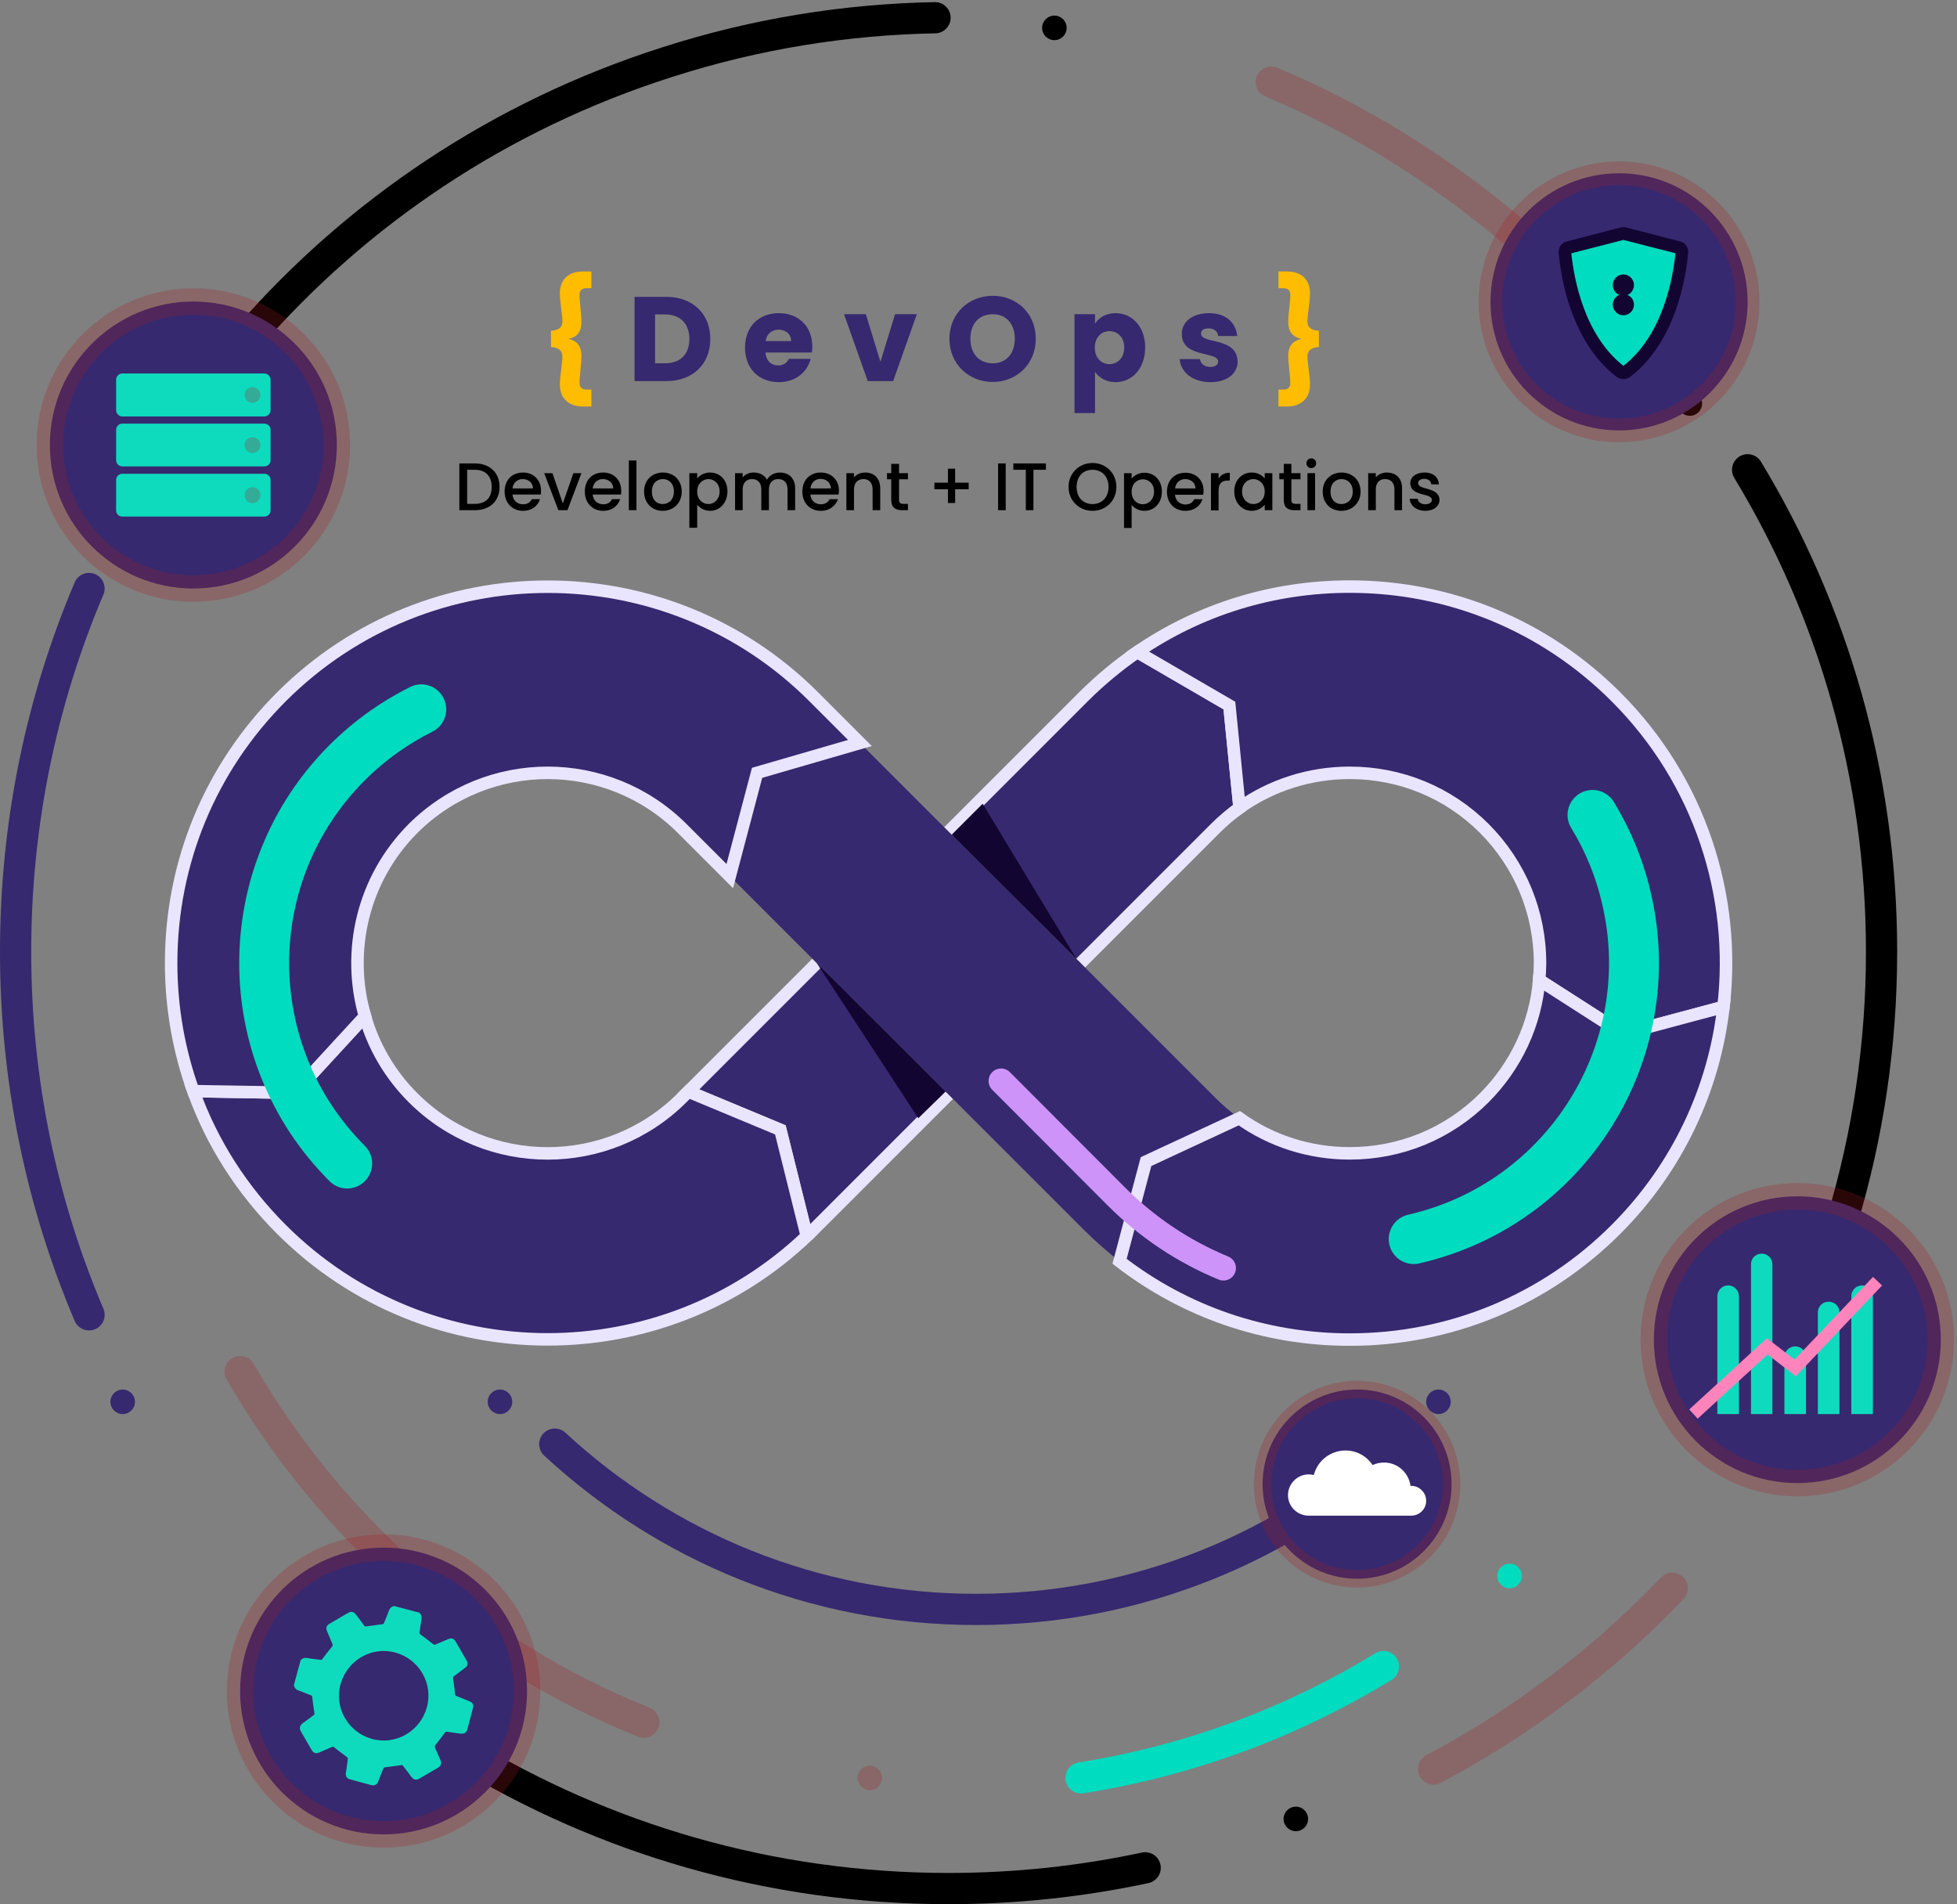 <svg width="627" height="610" viewBox="0 0 627 610" fill="none" xmlns="http://www.w3.org/2000/svg">
<rect x="0" y="0" width="627" height="610" fill="#808080" stroke="none"/>
<path d="M31.98 169C31.98 166.831 33.743 165.068 35.913 165.068C38.082 165.068 39.845 166.831 39.845 169C39.845 171.17 38.082 172.932 35.913 172.932C33.743 172.932 31.98 171.17 31.98 169Z" fill="#36296F"/>
<path d="M35.371 449.068C35.371 446.898 37.134 445.135 39.303 445.135C41.473 445.135 43.236 446.898 43.236 449.068C43.236 451.237 41.473 453 39.303 453C37.134 453 35.371 451.237 35.371 449.068Z" fill="#36296F"/>
<path d="M575.848 415.712C575.848 413.542 577.61 411.78 579.78 411.78C581.949 411.78 583.712 413.542 583.712 415.712C583.712 417.881 581.949 419.644 579.78 419.644C577.61 419.644 575.848 417.881 575.848 415.712Z" fill="black"/>
<path d="M105.539 537.814C105.539 535.644 107.302 533.881 109.471 533.881C111.641 533.881 113.403 535.644 113.403 537.814C113.403 539.983 111.641 541.746 109.471 541.746C107.302 541.746 105.539 539.983 105.539 537.814Z" fill="black"/>
<path d="M411.238 582.695C411.238 580.525 413.001 578.763 415.17 578.763C417.34 578.763 419.103 580.525 419.103 582.695C419.103 584.864 417.34 586.627 415.17 586.627C413.001 586.627 411.238 584.864 411.238 582.695Z" fill="black"/>
<path d="M274.762 569.542C274.762 567.373 276.524 565.61 278.694 565.61C280.863 565.61 282.626 567.373 282.626 569.542C282.626 571.712 280.863 573.474 278.694 573.474C276.524 573.474 274.762 571.712 274.762 569.542Z" fill="#A51E22" fill-opacity="0.25"/>
<path d="M156.254 449.068C156.254 446.898 158.017 445.135 160.186 445.135C162.356 445.135 164.118 446.898 164.118 449.068C164.118 451.237 162.356 453 160.186 453C158.017 453 156.254 451.237 156.254 449.068Z" fill="#36296F"/>
<path d="M456.93 449.068C456.93 446.898 458.692 445.135 460.862 445.135C463.031 445.135 464.794 446.898 464.794 449.068C464.794 451.237 463.031 453 460.862 453C458.692 453 456.93 451.237 456.93 449.068Z" fill="#36296F"/>
<path d="M479.711 504.864C479.711 502.695 481.474 500.932 483.643 500.932C485.813 500.932 487.575 502.695 487.575 504.864C487.575 507.034 485.813 508.797 483.643 508.797C481.474 508.797 479.711 507.034 479.711 504.864Z" fill="#00DCBF"/>
<path d="M537.473 129.271C537.473 127.102 539.235 125.339 541.405 125.339C543.574 125.339 545.337 127.102 545.337 129.271C545.337 131.441 543.574 133.203 541.405 133.203C539.235 133.203 537.473 131.441 537.473 129.271Z" fill="black"/>
<path d="M333.879 8.932C333.879 6.763 335.642 5 337.811 5C339.981 5 341.743 6.763 341.743 8.932C341.743 11.102 339.981 12.864 337.811 12.864C335.642 12.864 333.879 11.102 333.879 8.932Z" fill="black"/>
<path d="M407.305 26.288C428.389 35.169 448.728 46.695 467.983 60.864C479.101 69 489.474 77.814 499.101 87.169" stroke="#A51E22" stroke-opacity="0.25" stroke-width="10" stroke-miterlimit="10" stroke-linecap="round"/>
<path d="M443.237 533.881C414.152 551.644 381.406 563.983 346.355 569.542" stroke="#00DCBF" stroke-width="10" stroke-miterlimit="10" stroke-linecap="round"/>
<path d="M28.525 421.203C13.339 385.475 5 346.153 5 304.864C5 263.576 13.339 224.322 28.525 188.525" stroke="#36296F" stroke-width="10" stroke-miterlimit="10" stroke-linecap="round"/>
<path d="M559.914 150.492C587.168 195.509 602.829 248.39 602.829 304.864C602.829 334.831 598.423 363.712 590.219 390.966" stroke="black" stroke-width="10" stroke-miterlimit="10" stroke-linecap="round"/>
<path d="M79.711 107.78C114.355 68.119 159.914 37.068 213.745 19.915C242.219 10.763 271.101 6.22 299.575 5.678" stroke="black" stroke-width="10" stroke-miterlimit="10" stroke-linecap="round"/>
<path d="M366.899 598.356C346.627 602.695 325.543 605 303.915 605C246.763 605 193.339 589 147.848 561.271" stroke="black" stroke-width="10" stroke-miterlimit="10" stroke-linecap="round"/>
<path d="M535.779 508.797C529.632 515.215 523.169 521.407 516.389 527.373C498.491 542.966 479.372 556.051 459.305 566.695" stroke="#A51E22" stroke-opacity="0.25" stroke-width="10" stroke-miterlimit="10" stroke-linecap="round"/>
<path d="M206.286 551.712C151.642 529.746 106.082 489.881 76.93 439.373" stroke="#A51E22" stroke-opacity="0.25" stroke-width="10" stroke-miterlimit="10" stroke-linecap="round"/>
<path d="M447.641 462.627C412.251 495.441 364.793 515.576 312.725 515.576C260.59 515.576 213.2 495.441 177.742 462.627" stroke="#36296F" stroke-width="10" stroke-miterlimit="10" stroke-linecap="round"/>
<path d="M303.913 350.627L260.727 393.814C260.004 394.582 259.258 395.305 258.49 395.983L250.015 361.949L220.523 349.678L261.676 308.525" fill="#36296F"/>
<path d="M303.913 350.627L260.727 393.814C260.004 394.582 259.258 395.305 258.49 395.983L250.015 361.949L220.523 349.678L261.676 308.525" stroke="#EAE5FF" stroke-width="4" stroke-miterlimit="10"/>
<path d="M258.492 395.983C235.305 418.085 205.339 429.068 175.441 429.068C144.525 429.068 113.678 417.339 90.153 393.813C77.407 381.068 67.847 366.017 61.949 349.542L94.356 350.085L116.932 325.542C119.644 335.102 124.797 344.118 132.322 351.644C156.119 375.441 194.763 375.441 218.559 351.644L220.525 349.678L250.017 361.949L258.492 395.983Z" fill="#36296F" stroke="#EAE5FF" stroke-width="4" stroke-miterlimit="10"/>
<path d="M346.219 308.525L389.338 265.407C391.778 262.966 394.423 260.729 397.134 258.763L393.88 226.017L364.389 208.864C358.287 213.068 352.456 217.881 347.101 223.237L303.914 266.424" fill="#36296F"/>
<path d="M346.219 308.525L389.338 265.407C391.778 262.966 394.423 260.729 397.134 258.763L393.88 226.017L364.389 208.864C358.287 213.068 352.456 217.881 347.101 223.237L303.914 266.424" stroke="#EAE5FF" stroke-width="4" stroke-miterlimit="10"/>
<path d="M552.183 322.559L519.98 331.169L493.132 313.949C493.313 312.141 493.404 310.333 493.404 308.525C493.404 292.254 487.031 276.932 475.573 265.407C464.048 253.881 448.726 247.576 432.454 247.576C419.641 247.576 407.37 251.508 397.132 258.763L393.878 226.017L364.387 208.864C384.251 195.237 407.777 187.915 432.454 187.915C464.658 187.915 494.963 200.458 517.743 223.237C544.794 250.288 556.319 287.169 552.183 322.559Z" fill="#36296F" stroke="#EAE5FF" stroke-width="4" stroke-miterlimit="10"/>
<path d="M397.067 358.22L367.168 372.119L358.694 404.051C354.671 400.932 350.807 397.52 347.101 393.814L303.914 350.627L261.677 308.525L233.812 280.661L242.558 247.576L275.507 238.017L303.914 266.424L346.219 308.525L389.338 351.644C391.779 354.085 394.355 356.277 397.067 358.22Z" fill="#36296F"/>
<g style="mix-blend-mode:soft-light">
<path d="M261.676 308.525L294.218 358.22L302.964 349.678L261.676 308.525Z" fill="#130532"/>
</g>
<g style="mix-blend-mode:soft-light">
<path d="M344.93 307.237L314.828 257.474L304.93 267.373L344.93 307.237Z" fill="#130532"/>
</g>
<path d="M552.187 322.559C549.204 348.593 537.678 373.881 517.746 393.813C494.967 416.593 464.661 429.136 432.458 429.136C405.407 429.136 379.712 420.322 358.695 404.051L367.17 372.119L397.068 358.22C407.306 365.542 419.577 369.475 432.458 369.475C448.729 369.475 464.051 363.169 475.577 351.644C485.746 341.407 491.916 328.186 493.136 313.949L519.983 331.169L552.187 322.559Z" fill="#36296F" stroke="#EAE5FF" stroke-width="4" stroke-miterlimit="10"/>
<path d="M275.51 238.017L242.561 247.576L233.815 280.661L218.561 265.407C206.696 253.542 191.035 247.576 175.442 247.576C159.849 247.576 144.256 253.542 132.324 265.407C116.12 281.678 110.968 304.864 116.934 325.542L94.358 350.085L61.951 349.542C57.273 336.525 54.832 322.695 54.832 308.525C54.832 276.322 67.374 246.017 90.154 223.237C137.205 176.187 213.747 176.187 260.73 223.237L275.51 238.017Z" fill="#36296F" stroke="#EAE5FF" stroke-width="4" stroke-miterlimit="10"/>
<path d="M249.882 341.407L229.136 362.152C220.12 371.169 209.204 377.678 197.34 381.203" stroke="url(#paint0_linear_1941_5212)" stroke-width="8" stroke-miterlimit="10" stroke-linecap="round"/>
<path d="M175.44 414.22C147.236 414.22 120.66 403.237 100.728 383.305C91.914 374.492 84.864 364.458 79.711 353.542" stroke="url(#paint1_linear_1941_5212)" stroke-width="8" stroke-miterlimit="10" stroke-linecap="round"/>
<path d="M196.254 204.864C216.525 208.864 235.237 218.763 250.22 233.746L275.305 258.898" stroke="url(#paint2_linear_1941_5212)" stroke-width="8" stroke-miterlimit="10" stroke-linecap="round"/>
<path d="M391.981 406.22C379.303 401 367.642 393.271 357.676 383.305L320.727 346.288" stroke="url(#paint3_linear_1941_5212)" stroke-width="8" stroke-miterlimit="10" stroke-linecap="round"/>
<path d="M483.984 216.186C492.391 220.864 500.188 226.763 507.171 233.746C527.171 253.746 538.154 280.254 538.154 308.525C538.154 322.627 535.442 336.322 530.154 349" stroke="url(#paint4_linear_1941_5212)" stroke-width="8" stroke-miterlimit="10" stroke-linecap="round"/>
<path d="M363.645 270.017L378.763 254.898C393.136 240.525 412.187 232.661 432.458 232.661C436.842 232.661 441.159 233.022 445.407 233.746" stroke="url(#paint5_linear_1941_5212)" stroke-width="8" stroke-miterlimit="10" stroke-linecap="round"/>
<path d="M111.234 372.729C75.776 337.271 75.776 279.78 111.234 244.322C118.352 237.203 126.42 231.508 134.963 227.237" stroke="url(#paint6_linear_1941_5212)" stroke-width="16" stroke-miterlimit="10" stroke-linecap="round"/>
<path d="M272.934 277.407L352.527 357.068" stroke="url(#paint7_linear_1941_5212)" stroke-width="16" stroke-miterlimit="10" stroke-linecap="round"/>
<path d="M452.934 396.932C501.815 385.746 532.391 337.068 521.205 288.186C518.968 278.356 515.239 269.271 510.222 261.068" stroke="url(#paint8_linear_1941_5212)" stroke-width="16" stroke-miterlimit="10" stroke-linecap="round"/>
<path d="M107.917 142.559C107.917 167.983 87.306 188.525 61.95 188.525C36.594 188.525 15.984 167.983 15.984 142.559C15.984 117.203 36.594 96.593 61.95 96.593C87.306 96.593 107.917 117.203 107.917 142.559Z" fill="#36296F" stroke="#A51E22" stroke-opacity="0.25" stroke-width="8.5" stroke-miterlimit="10"/>
<path d="M465.066 475.441C465.066 492.186 451.506 505.746 434.828 505.746C418.083 505.746 404.523 492.186 404.523 475.441C404.523 458.695 418.083 445.135 434.828 445.135C451.506 445.135 465.066 458.695 465.066 475.441Z" fill="#36296F" stroke="#A51E22" stroke-opacity="0.25" stroke-width="5.6" stroke-miterlimit="10"/>
<path d="M559.916 96.729C559.916 119.441 541.475 137.881 518.763 137.881C495.984 137.881 477.543 119.441 477.543 96.729C477.543 73.949 495.984 55.508 518.763 55.508C541.475 55.508 559.916 73.949 559.916 96.729Z" fill="#36296F" stroke="#A51E22" stroke-opacity="0.25" stroke-width="7.6" stroke-miterlimit="10"/>
<path d="M168.862 541.746C168.862 567.102 148.252 587.644 122.896 587.644C97.54 587.644 76.93 567.102 76.93 541.746C76.93 516.322 97.54 495.78 122.896 495.78C148.252 495.78 168.862 516.322 168.862 541.746Z" fill="#36296F" stroke="#A51E22" stroke-opacity="0.25" stroke-width="8.5" stroke-miterlimit="10"/>
<path d="M180.188 114.153C180.188 116.525 179.375 120.322 179.375 123.237C179.375 127.712 182.358 130.22 186.697 130.22H189.477V124.797H187.985C186.29 124.797 185.68 124.051 185.68 122.559C185.68 120.525 186.29 116.593 186.29 113.881C186.29 111.169 185.07 109.203 182.222 108.593V108.525C185.07 107.983 186.29 106.017 186.29 103.237C186.29 100.593 185.68 96.593 185.68 94.559C185.68 93.068 186.29 92.322 187.985 92.322H189.477V86.966H186.697C182.358 86.966 179.375 89.407 179.375 93.881C179.375 96.797 180.188 100.593 180.188 102.966C180.188 104.797 179.104 105.814 176.527 105.949V111.169C179.104 111.305 180.188 112.458 180.188 114.153ZM418.9 114.153C418.9 116.525 419.714 120.322 419.714 123.237C419.714 127.712 416.731 130.22 412.392 130.22H409.612V124.797H411.104C412.731 124.797 413.409 124.051 413.409 122.559C413.409 120.525 412.731 116.593 412.731 113.881C412.731 111.169 414.019 109.203 416.866 108.593V108.525C414.019 107.983 412.731 106.017 412.731 103.237C412.731 100.593 413.409 96.593 413.409 94.559C413.409 93.068 412.731 92.322 411.104 92.322H409.612V86.966H412.392C416.731 86.966 419.714 89.407 419.714 93.881C419.714 96.797 418.9 100.593 418.9 102.966C418.9 104.797 419.985 105.814 422.561 105.949V111.169C419.985 111.305 418.9 112.458 418.9 114.153Z" fill="#FFBC00"/>
<path d="M213.474 95.102H203.305V122.085H213.474C222.017 122.085 227.576 116.593 227.576 108.593C227.576 100.593 222.017 95.102 213.474 95.102ZM209.881 116.39V100.729H213C217.949 100.729 220.864 103.644 220.864 108.593C220.864 113.542 217.949 116.39 213 116.39H209.881ZM249.474 105.61C251.644 105.61 253.474 106.966 253.474 109.271H245.271C245.678 106.898 247.305 105.61 249.474 105.61ZM259.711 114.966H252.728C252.186 116.119 251.169 117.068 249.339 117.068C247.237 117.068 245.474 115.78 245.271 112.932H260.118C260.186 112.322 260.254 111.644 260.254 111.034C260.254 104.458 255.779 100.322 249.542 100.322C243.169 100.322 238.695 104.593 238.695 111.373C238.695 118.153 243.237 122.424 249.542 122.424C254.898 122.424 258.695 119.169 259.711 114.966ZM270.423 100.661L278.017 122.085H286.152L293.745 100.661H286.762L282.084 115.915L277.406 100.661H270.423ZM331.847 108.525C331.847 100.39 325.745 94.763 318.084 94.763C310.423 94.763 304.186 100.39 304.186 108.525C304.186 116.661 310.423 122.356 318.084 122.356C325.678 122.356 331.847 116.661 331.847 108.525ZM310.898 108.525C310.898 103.712 313.678 100.661 318.084 100.661C322.356 100.661 325.135 103.712 325.135 108.525C325.135 113.271 322.356 116.39 318.084 116.39C313.678 116.39 310.898 113.271 310.898 108.525ZM350.83 103.712V100.661H344.254V132.322H350.83V119.102C351.983 120.864 354.288 122.424 357.406 122.424C362.695 122.424 366.898 118.085 366.898 111.305C366.898 104.593 362.695 100.322 357.406 100.322C354.288 100.322 351.983 101.814 350.83 103.712ZM360.186 111.305C360.186 114.763 357.949 116.661 355.44 116.661C353 116.661 350.762 114.763 350.762 111.373C350.762 107.915 353 106.085 355.44 106.085C357.949 106.085 360.186 107.915 360.186 111.305ZM396.525 115.847C396.389 107.847 384.796 110.288 384.796 106.898C384.796 105.814 385.61 105.203 387.169 105.203C389 105.203 390.152 106.153 390.288 107.644H396.389C395.983 103.441 392.864 100.322 387.372 100.322C381.745 100.322 378.627 103.305 378.627 106.966C378.627 114.83 390.288 112.39 390.288 115.847C390.288 116.797 389.406 117.542 387.711 117.542C385.949 117.542 384.593 116.525 384.457 115.034H377.949C378.288 119.237 382.084 122.424 387.847 122.424C393.203 122.424 396.525 119.576 396.525 115.847Z" fill="#36296F"/>
<path fill-rule="evenodd" clip-rule="evenodd" d="M126.288 514.491C128.955 515.169 131.621 515.87 134.288 516.593C135.034 517.203 135.169 517.949 135.034 518.898C134.763 520.254 134.627 521.61 134.424 522.966C134.356 523.305 134.491 523.441 134.763 523.644C136.118 524.638 137.452 525.655 138.763 526.695C139.034 526.898 139.237 526.966 139.508 526.83C140.864 526.243 142.243 525.655 143.644 525.068C144.593 524.661 145.407 524.864 145.949 525.813C147.124 527.847 148.299 529.881 149.474 531.915C150.017 532.797 149.881 533.678 149 534.288C147.825 535.192 146.627 536.096 145.407 537C145.203 537.203 145.135 537.339 145.135 537.678C145.407 539.395 145.633 541.09 145.813 542.763C145.881 543.102 145.949 543.237 146.22 543.305C147.644 543.847 149 544.458 150.356 545C151.44 545.407 151.847 546.152 151.508 547.237C150.921 549.497 150.333 551.734 149.746 553.949C149.474 555.034 148.729 555.508 147.576 555.373C146.085 555.169 144.661 554.966 143.169 554.763C142.898 554.695 142.763 554.83 142.559 555.034C141.565 556.39 140.548 557.723 139.508 559.034C139.237 559.373 139.237 559.508 139.373 559.847C139.96 561.203 140.548 562.559 141.135 563.915C141.542 564.955 141.271 565.746 140.322 566.288C138.333 567.463 136.322 568.638 134.288 569.814C133.339 570.356 132.525 570.152 131.847 569.271C130.943 568.096 130.039 566.898 129.135 565.678C129 565.475 128.796 565.407 128.525 565.475C126.808 565.701 125.113 565.926 123.44 566.152C123.101 566.152 122.966 566.22 122.83 566.491C122.288 567.915 121.746 569.271 121.203 570.627C120.796 571.712 120.051 572.119 118.898 571.847C116.683 571.26 114.446 570.65 112.186 570.017C111.101 569.746 110.627 569 110.83 567.847C111.034 566.424 111.237 565 111.44 563.576C111.508 563.237 111.373 563.034 111.101 562.83C109.746 561.836 108.412 560.819 107.101 559.78C106.83 559.576 106.695 559.508 106.356 559.644C105 560.232 103.644 560.819 102.288 561.407C101.203 561.881 100.457 561.61 99.847 560.593C98.717 558.604 97.565 556.616 96.39 554.627C95.847 553.678 96.051 552.797 96.864 552.119C98.085 551.215 99.282 550.333 100.457 549.475C100.729 549.271 100.796 549.068 100.729 548.729C100.457 547.056 100.231 545.384 100.051 543.712C100.051 543.373 99.915 543.237 99.644 543.102C98.356 542.627 97.135 542.085 95.847 541.61C94.898 541.339 94.356 540.797 94.152 539.847C94.876 537.181 95.599 534.514 96.322 531.847C96.932 531.169 97.678 530.966 98.627 531.169C99.915 531.441 101.339 531.508 102.627 531.712C102.966 531.78 103.101 531.712 103.305 531.441C104.299 530.085 105.339 528.751 106.424 527.441C106.627 527.102 106.627 526.966 106.491 526.627C105.904 525.271 105.339 523.915 104.796 522.559C104.322 521.542 104.593 520.729 105.542 520.186C107.576 519.011 109.587 517.836 111.576 516.661C112.525 516.119 113.339 516.299 114.017 517.203C114.921 518.378 115.802 519.554 116.661 520.729C116.864 521 117.068 521.068 117.407 521C119.079 520.774 120.751 520.548 122.424 520.322C122.763 520.322 122.898 520.186 123.034 519.915C123.508 518.627 124.118 517.407 124.525 516.119C124.864 515.237 125.407 514.627 126.288 514.491ZM126.695 529.407C119.169 527.305 111.305 531.78 109.135 539.441C106.966 546.966 111.508 554.966 119.169 557.068C126.763 559.169 134.627 554.627 136.729 547.034C138.898 539.441 134.356 531.508 126.695 529.407Z" fill="#0EDBBE"/>
<path d="M621.811 429.135C621.811 454.559 601.201 475.102 575.845 475.102C550.489 475.102 529.879 454.559 529.879 429.135C529.879 403.78 550.489 383.237 575.845 383.237C601.201 383.237 621.811 403.78 621.811 429.135Z" fill="#36296F" stroke="#A51E22" stroke-opacity="0.25" stroke-width="8.5" stroke-miterlimit="10"/>
<path d="M557.134 453H550.219V415.237C550.219 413.339 551.778 411.78 553.676 411.78C555.575 411.78 557.134 413.339 557.134 415.237V453Z" fill="#0EDBBE"/>
<path d="M600.052 453H593.137V415.237C593.137 413.339 594.696 411.78 596.594 411.78C598.493 411.78 600.052 413.339 600.052 415.237V453Z" fill="#0EDBBE"/>
<path d="M567.847 453H561V405C561 403.102 562.492 401.61 564.39 401.61C566.356 401.61 567.847 403.102 567.847 405V453Z" fill="#0EDBBE"/>
<path d="M578.626 453H571.711V434.763C571.711 432.865 573.27 431.305 575.169 431.305C577.067 431.305 578.626 432.865 578.626 434.763V453Z" fill="#0EDBBE"/>
<path d="M589.337 453H582.422V420.39C582.422 418.492 583.981 417 585.88 417C587.778 417 589.337 418.492 589.337 420.39V453Z" fill="#0EDBBE"/>
<path d="M542.559 453L566.22 431.305L575.169 438.22L601.542 410.424" stroke="#FF84BC" stroke-width="4" stroke-miterlimit="10"/>
<path d="M452.118 475.983C452.073 476.028 452.005 476.051 451.914 476.051C451.372 471.78 447.779 468.525 443.44 468.525C442.152 468.525 440.864 468.797 439.779 469.339C437.88 466.492 434.694 464.661 431.101 464.661C426.219 464.661 422.084 467.983 420.931 472.525C420.434 472.39 419.892 472.322 419.304 472.322C415.643 472.322 412.66 475.305 412.66 478.966C412.66 482.627 415.643 485.542 419.304 485.542H452.118C454.762 485.542 456.931 483.441 456.931 480.797C456.931 478.153 454.762 475.983 452.118 475.983Z" fill="white"/>
<path d="M84.661 133.407H39.169C38.084 133.407 37.203 132.458 37.203 131.373V121.678C37.203 120.593 38.084 119.644 39.169 119.644H84.661C85.813 119.644 86.695 120.593 86.695 121.678V131.373C86.695 132.458 85.813 133.407 84.661 133.407Z" fill="#0EDBBE"/>
<path d="M84.661 149.407H39.169C38.084 149.407 37.203 148.525 37.203 147.44V137.746C37.203 136.593 38.084 135.712 39.169 135.712H84.661C85.813 135.712 86.695 136.593 86.695 137.746V147.44C86.695 148.525 85.813 149.407 84.661 149.407Z" fill="#0EDBBE"/>
<path d="M84.661 165.475H39.169C38.084 165.475 37.203 164.593 37.203 163.508V153.746C37.203 152.661 38.084 151.78 39.169 151.78H84.661C85.813 151.78 86.695 152.661 86.695 153.746V163.508C86.695 164.593 85.813 165.475 84.661 165.475Z" fill="#0EDBBE"/>
<path d="M83.44 126.492C83.44 127.915 82.288 129.068 80.864 129.068C79.508 129.068 78.356 127.915 78.356 126.492C78.356 125.136 79.508 123.983 80.864 123.983C82.288 123.983 83.44 125.136 83.44 126.492Z" fill="#A51E22" fill-opacity="0.25"/>
<path d="M83.44 142.559C83.44 143.983 82.288 145.136 80.864 145.136C79.508 145.136 78.356 143.983 78.356 142.559C78.356 141.136 79.508 140.051 80.864 140.051C82.288 140.051 83.44 141.136 83.44 142.559Z" fill="#A51E22" fill-opacity="0.25"/>
<path d="M83.44 158.627C83.44 160.051 82.288 161.203 80.864 161.203C79.508 161.203 78.356 160.051 78.356 158.627C78.356 157.203 79.508 156.051 80.864 156.051C82.288 156.051 83.44 157.203 83.44 158.627Z" fill="#A51E22" fill-opacity="0.25"/>
<path d="M540.862 81C540.184 88.729 536.93 109.542 522.286 120.729C520.998 121.678 519.235 121.678 517.947 120.729C503.303 109.542 500.049 88.729 499.371 81C499.235 79.305 500.32 77.746 502.015 77.339L519.235 72.864C519.845 72.729 520.456 72.729 520.998 72.864L538.286 77.339C539.913 77.746 541.066 79.305 540.862 81Z" fill="#130532"/>
<path d="M520.119 117.203C507.441 107.237 504.255 89.068 503.441 81.136L520.119 76.864L536.797 81.136C535.984 89.068 532.865 107.237 520.119 117.203Z" fill="#00DCBF"/>
<path d="M523.506 91.305C523.506 93.203 522.015 94.763 520.116 94.763C518.218 94.763 516.727 93.203 516.727 91.305C516.727 89.475 518.218 87.915 520.116 87.915C522.015 87.915 523.506 89.475 523.506 91.305Z" fill="#130532"/>
<path d="M523.506 97.61C523.506 99.441 522.015 101 520.116 101C518.218 101 516.727 99.441 516.727 97.61C516.727 95.712 518.218 94.22 520.116 94.22C522.015 94.22 523.506 95.712 523.506 97.61Z" fill="#130532"/>
<path d="M152.117 148.458H147.168V163.441H152.117C156.863 163.441 160.049 160.593 160.049 155.983C160.049 151.373 156.863 148.458 152.117 148.458ZM149.676 161.407V150.491H152.117C155.643 150.491 157.541 152.593 157.541 155.983C157.541 159.441 155.643 161.407 152.117 161.407H149.676ZM167.439 153.475C169.27 153.475 170.761 154.627 170.761 156.458H164.185C164.456 154.559 165.812 153.475 167.439 153.475ZM172.998 159.915H170.354C169.948 160.864 169.066 161.542 167.575 161.542C165.744 161.542 164.388 160.39 164.185 158.424H173.27C173.337 158.017 173.337 157.61 173.337 157.203C173.337 153.746 170.965 151.373 167.575 151.373C164.049 151.373 161.676 153.746 161.676 157.475C161.676 161.203 164.185 163.644 167.575 163.644C170.49 163.644 172.388 161.949 172.998 159.915ZM174.354 151.576L178.897 163.441H181.812L186.287 151.576H183.71L180.321 161.271L176.998 151.576H174.354ZM193.134 153.475C194.965 153.475 196.456 154.627 196.456 156.458H189.88C190.151 154.559 191.507 153.475 193.134 153.475ZM198.693 159.915H196.049C195.643 160.864 194.761 161.542 193.27 161.542C191.439 161.542 190.083 160.39 189.88 158.424H198.965C199.032 158.017 199.032 157.61 199.032 157.203C199.032 153.746 196.659 151.373 193.27 151.373C189.744 151.373 187.371 153.746 187.371 157.475C187.371 161.203 189.88 163.644 193.27 163.644C196.185 163.644 198.015 161.949 198.693 159.915ZM201.473 163.441H203.914V147.508H201.473V163.441ZM218.422 157.475C218.422 153.746 215.778 151.373 212.388 151.373C208.998 151.373 206.354 153.746 206.354 157.475C206.354 161.203 208.931 163.644 212.321 163.644C215.71 163.644 218.422 161.203 218.422 157.475ZM208.863 157.475C208.863 154.763 210.49 153.475 212.388 153.475C214.219 153.475 215.914 154.763 215.914 157.475C215.914 160.186 214.151 161.475 212.321 161.475C210.422 161.475 208.863 160.186 208.863 157.475ZM223.371 153.271V151.576H220.863V169.068H223.371V161.678C224.117 162.627 225.541 163.644 227.507 163.644C230.626 163.644 233.066 161.068 233.066 157.407C233.066 153.746 230.626 151.373 227.507 151.373C225.541 151.373 224.117 152.322 223.371 153.271ZM230.558 157.407C230.558 159.983 228.795 161.475 226.965 161.475C225.134 161.475 223.371 160.051 223.371 157.475C223.371 154.966 225.134 153.475 226.965 153.475C228.795 153.475 230.558 154.898 230.558 157.407ZM252.321 163.441H254.761V156.458C254.761 153.136 252.659 151.373 249.88 151.373C248.117 151.373 246.49 152.254 245.744 153.678C244.931 152.186 243.371 151.373 241.473 151.373C240.049 151.373 238.761 151.915 237.948 152.932V151.576H235.507V163.441H237.948V156.797C237.948 154.627 239.168 153.475 240.931 153.475C242.761 153.475 243.914 154.627 243.914 156.797V163.441H246.354V156.797C246.354 154.627 247.575 153.475 249.337 153.475C251.168 153.475 252.321 154.627 252.321 156.797V163.441ZM262.897 153.407C264.727 153.407 266.151 154.627 266.219 156.458H259.643C259.914 154.559 261.202 153.407 262.897 153.407ZM268.456 159.915H265.812C265.337 160.797 264.524 161.542 262.965 161.542C261.202 161.542 259.778 160.39 259.643 158.424H268.659C268.727 158.017 268.795 157.61 268.795 157.203C268.795 153.746 266.354 151.373 262.965 151.373C259.507 151.373 257.066 153.746 257.066 157.475C257.066 161.203 259.575 163.644 262.965 163.644C265.88 163.644 267.778 161.949 268.456 159.915ZM279.575 163.441H282.015V156.458C282.015 153.136 279.982 151.373 277.202 151.373C275.778 151.373 274.422 151.915 273.609 152.932V151.576H271.168V163.441H273.609V156.797C273.609 154.627 274.829 153.475 276.659 153.475C278.422 153.475 279.575 154.627 279.575 156.797V163.441ZM285.541 160.119C285.541 162.559 286.897 163.441 288.998 163.441H290.897V161.407H289.405C288.388 161.407 288.049 161 288.049 160.119V153.542H290.897V151.576H288.049V148.593H285.541V151.576H284.185V153.542H285.541V160.119ZM303.71 150.152V154.627H299.371V156.729H303.71V161.136H306.015V156.729H310.354V154.627H306.015V150.152H303.71ZM319.778 163.441H322.219V148.458H319.778V163.441ZM324.659 150.491H328.66V163.441H331.1V150.491H335.1V148.458H324.659V150.491ZM357.676 155.983C357.676 151.508 354.287 148.322 350.015 148.322C345.812 148.322 342.354 151.508 342.354 155.983C342.354 160.458 345.812 163.644 350.015 163.644C354.287 163.644 357.676 160.458 357.676 155.983ZM344.931 155.983C344.931 152.593 347.032 150.491 350.015 150.491C352.998 150.491 355.168 152.593 355.168 155.983C355.168 159.373 352.998 161.475 350.015 161.475C347.032 161.475 344.931 159.373 344.931 155.983ZM362.558 153.339V151.576H360.117V169.136H362.558V161.746C363.304 162.695 364.727 163.644 366.693 163.644C369.812 163.644 372.253 161.136 372.253 157.475C372.253 153.813 369.812 151.441 366.693 151.441C364.727 151.441 363.304 152.39 362.558 153.339ZM369.744 157.475C369.744 160.051 367.982 161.542 366.151 161.542C364.321 161.542 362.558 160.119 362.558 157.542C362.558 154.966 364.321 153.542 366.151 153.542C367.982 153.542 369.744 154.898 369.744 157.475ZM379.71 153.475C381.541 153.475 382.965 154.627 383.032 156.458H376.456C376.727 154.627 378.015 153.475 379.71 153.475ZM385.27 159.915H382.626C382.151 160.864 381.337 161.61 379.778 161.61C378.015 161.61 376.592 160.39 376.456 158.491H385.473C385.541 158.085 385.609 157.678 385.609 157.271C385.609 153.746 383.168 151.441 379.778 151.441C376.321 151.441 373.88 153.813 373.88 157.542C373.88 161.271 376.388 163.644 379.778 163.644C382.693 163.644 384.592 162.017 385.27 159.915ZM390.422 157.203C390.422 154.695 391.575 153.949 393.405 153.949H394.015V151.441C392.321 151.441 391.168 152.119 390.422 153.339V151.576H387.982V163.508H390.422V157.203ZM395.439 157.407C395.439 161.068 397.948 163.644 400.999 163.644C402.965 163.644 404.388 162.695 405.202 161.678V163.441H407.643V151.576H405.202V153.271C404.456 152.322 403.032 151.373 401.066 151.373C397.948 151.373 395.439 153.746 395.439 157.407ZM405.202 157.475C405.202 160.051 403.439 161.475 401.541 161.475C399.71 161.475 397.948 159.983 397.948 157.407C397.948 154.898 399.71 153.475 401.541 153.475C403.439 153.475 405.202 154.966 405.202 157.475ZM411.304 160.119C411.304 162.559 412.592 163.441 414.693 163.441H416.66V161.407H415.1C414.083 161.407 413.744 161 413.744 160.119V153.542H416.66V151.576H413.744V148.593H411.304V151.576H409.88V153.542H411.304V160.119ZM418.897 163.441H421.337V151.576H418.897V163.441ZM420.117 149.949C420.999 149.949 421.676 149.271 421.676 148.39C421.676 147.508 420.999 146.83 420.117 146.83C419.236 146.83 418.558 147.508 418.558 148.39C418.558 149.271 419.236 149.949 420.117 149.949ZM435.914 157.475C435.914 153.746 433.202 151.373 429.812 151.373C426.49 151.373 423.778 153.746 423.778 157.475C423.778 161.203 426.354 163.644 429.744 163.644C433.134 163.644 435.914 161.203 435.914 157.475ZM426.287 157.475C426.287 154.763 427.982 153.475 429.812 153.475C431.643 153.475 433.405 154.763 433.405 157.475C433.405 160.186 431.575 161.475 429.744 161.475C427.914 161.475 426.287 160.186 426.287 157.475ZM446.761 163.441H449.202V156.39C449.202 153.068 447.1 151.373 444.32 151.373C442.897 151.373 441.609 151.915 440.795 152.932V151.576H438.354V163.441H440.795V156.797C440.795 154.627 441.948 153.475 443.778 153.475C445.609 153.475 446.761 154.627 446.761 156.797V163.441ZM461.202 160.119C461.066 155.847 454.354 157.136 454.354 154.763C454.354 153.949 455.032 153.407 456.321 153.407C457.676 153.407 458.49 154.152 458.558 155.169H460.999C460.863 152.797 459.1 151.373 456.456 151.373C453.609 151.373 451.846 152.864 451.846 154.763C451.846 159.169 458.761 157.813 458.761 160.119C458.761 160.932 458.015 161.542 456.592 161.542C455.236 161.542 454.287 160.729 454.219 159.78H451.643C451.778 161.949 453.812 163.644 456.66 163.644C459.439 163.644 461.202 162.085 461.202 160.119Z" fill="black"/>
<defs>
<linearGradient id="paint0_linear_1941_5212" x1="15364.1" y1="20256.2" x2="19434.2" y2="20256.2" gradientUnits="userSpaceOnUse">
<stop stop-color="#5C49EA" stop-opacity="0"/>
<stop offset="1" stop-color="#C78FF7" stop-opacity="0.95"/>
</linearGradient>
<linearGradient id="paint1_linear_1941_5212" x1="11115.2" y1="31815.7" x2="24629.5" y2="31815.7" gradientUnits="userSpaceOnUse">
<stop stop-color="#5C49EA" stop-opacity="0"/>
<stop offset="1" stop-color="#C78FF7" stop-opacity="0.95"/>
</linearGradient>
<linearGradient id="paint2_linear_1941_5212" x1="22910.9" y1="16372.5" x2="32132.8" y2="16372.5" gradientUnits="userSpaceOnUse">
<stop stop-color="#5C49EA" stop-opacity="0"/>
<stop offset="1" stop-color="#C78FF7" stop-opacity="0.95"/>
</linearGradient>
<linearGradient id="paint3_linear_1941_5212" x1="33860.8" y1="30775.3" x2="41348.2" y2="30775.3" gradientUnits="userSpaceOnUse">
<stop stop-color="#CD93F8"/>
<stop offset="1" stop-color="#5C49EA" stop-opacity="0"/>
</linearGradient>
<linearGradient id="paint4_linear_1941_5212" x1="39038.2" y1="42166" x2="43367.2" y2="42166" gradientUnits="userSpaceOnUse">
<stop stop-color="#5C49EA" stop-opacity="0"/>
<stop offset="1" stop-color="#CD93F8"/>
</linearGradient>
<linearGradient id="paint5_linear_1941_5212" x1="44013.2" y1="12935.3" x2="53869.3" y2="12935.3" gradientUnits="userSpaceOnUse">
<stop stop-color="#5C49EA" stop-opacity="0"/>
<stop offset="1" stop-color="#C78FF7" stop-opacity="0.95"/>
</linearGradient>
<linearGradient id="paint6_linear_1941_5212" x1="6246.49" y1="48547" x2="9977.77" y2="48547" gradientUnits="userSpaceOnUse">
<stop stop-color="#00DCBF"/>
<stop offset="0.85" stop-color="#5850E8" stop-opacity="0.05"/>
<stop offset="1" stop-color="#5C49EA" stop-opacity="0"/>
</linearGradient>
<linearGradient id="paint7_linear_1941_5212" x1="-31520.8" y1="-31978.1" x2="-40868.7" y2="-31978.1" gradientUnits="userSpaceOnUse">
<stop stop-color="#5C49EA" stop-opacity="0"/>
<stop offset="1" stop-color="#00DCBF" stop-opacity="0.95"/>
</linearGradient>
<linearGradient id="paint8_linear_1941_5212" x1="1746.76" y1="-64580.5" x2="-2685.9" y2="-67362.2" gradientUnits="userSpaceOnUse">
<stop stop-color="#00DCBF"/>
<stop offset="0.85" stop-color="#5850E8" stop-opacity="0.05"/>
<stop offset="1" stop-color="#5C49EA" stop-opacity="0"/>
</linearGradient>
</defs>
</svg>
